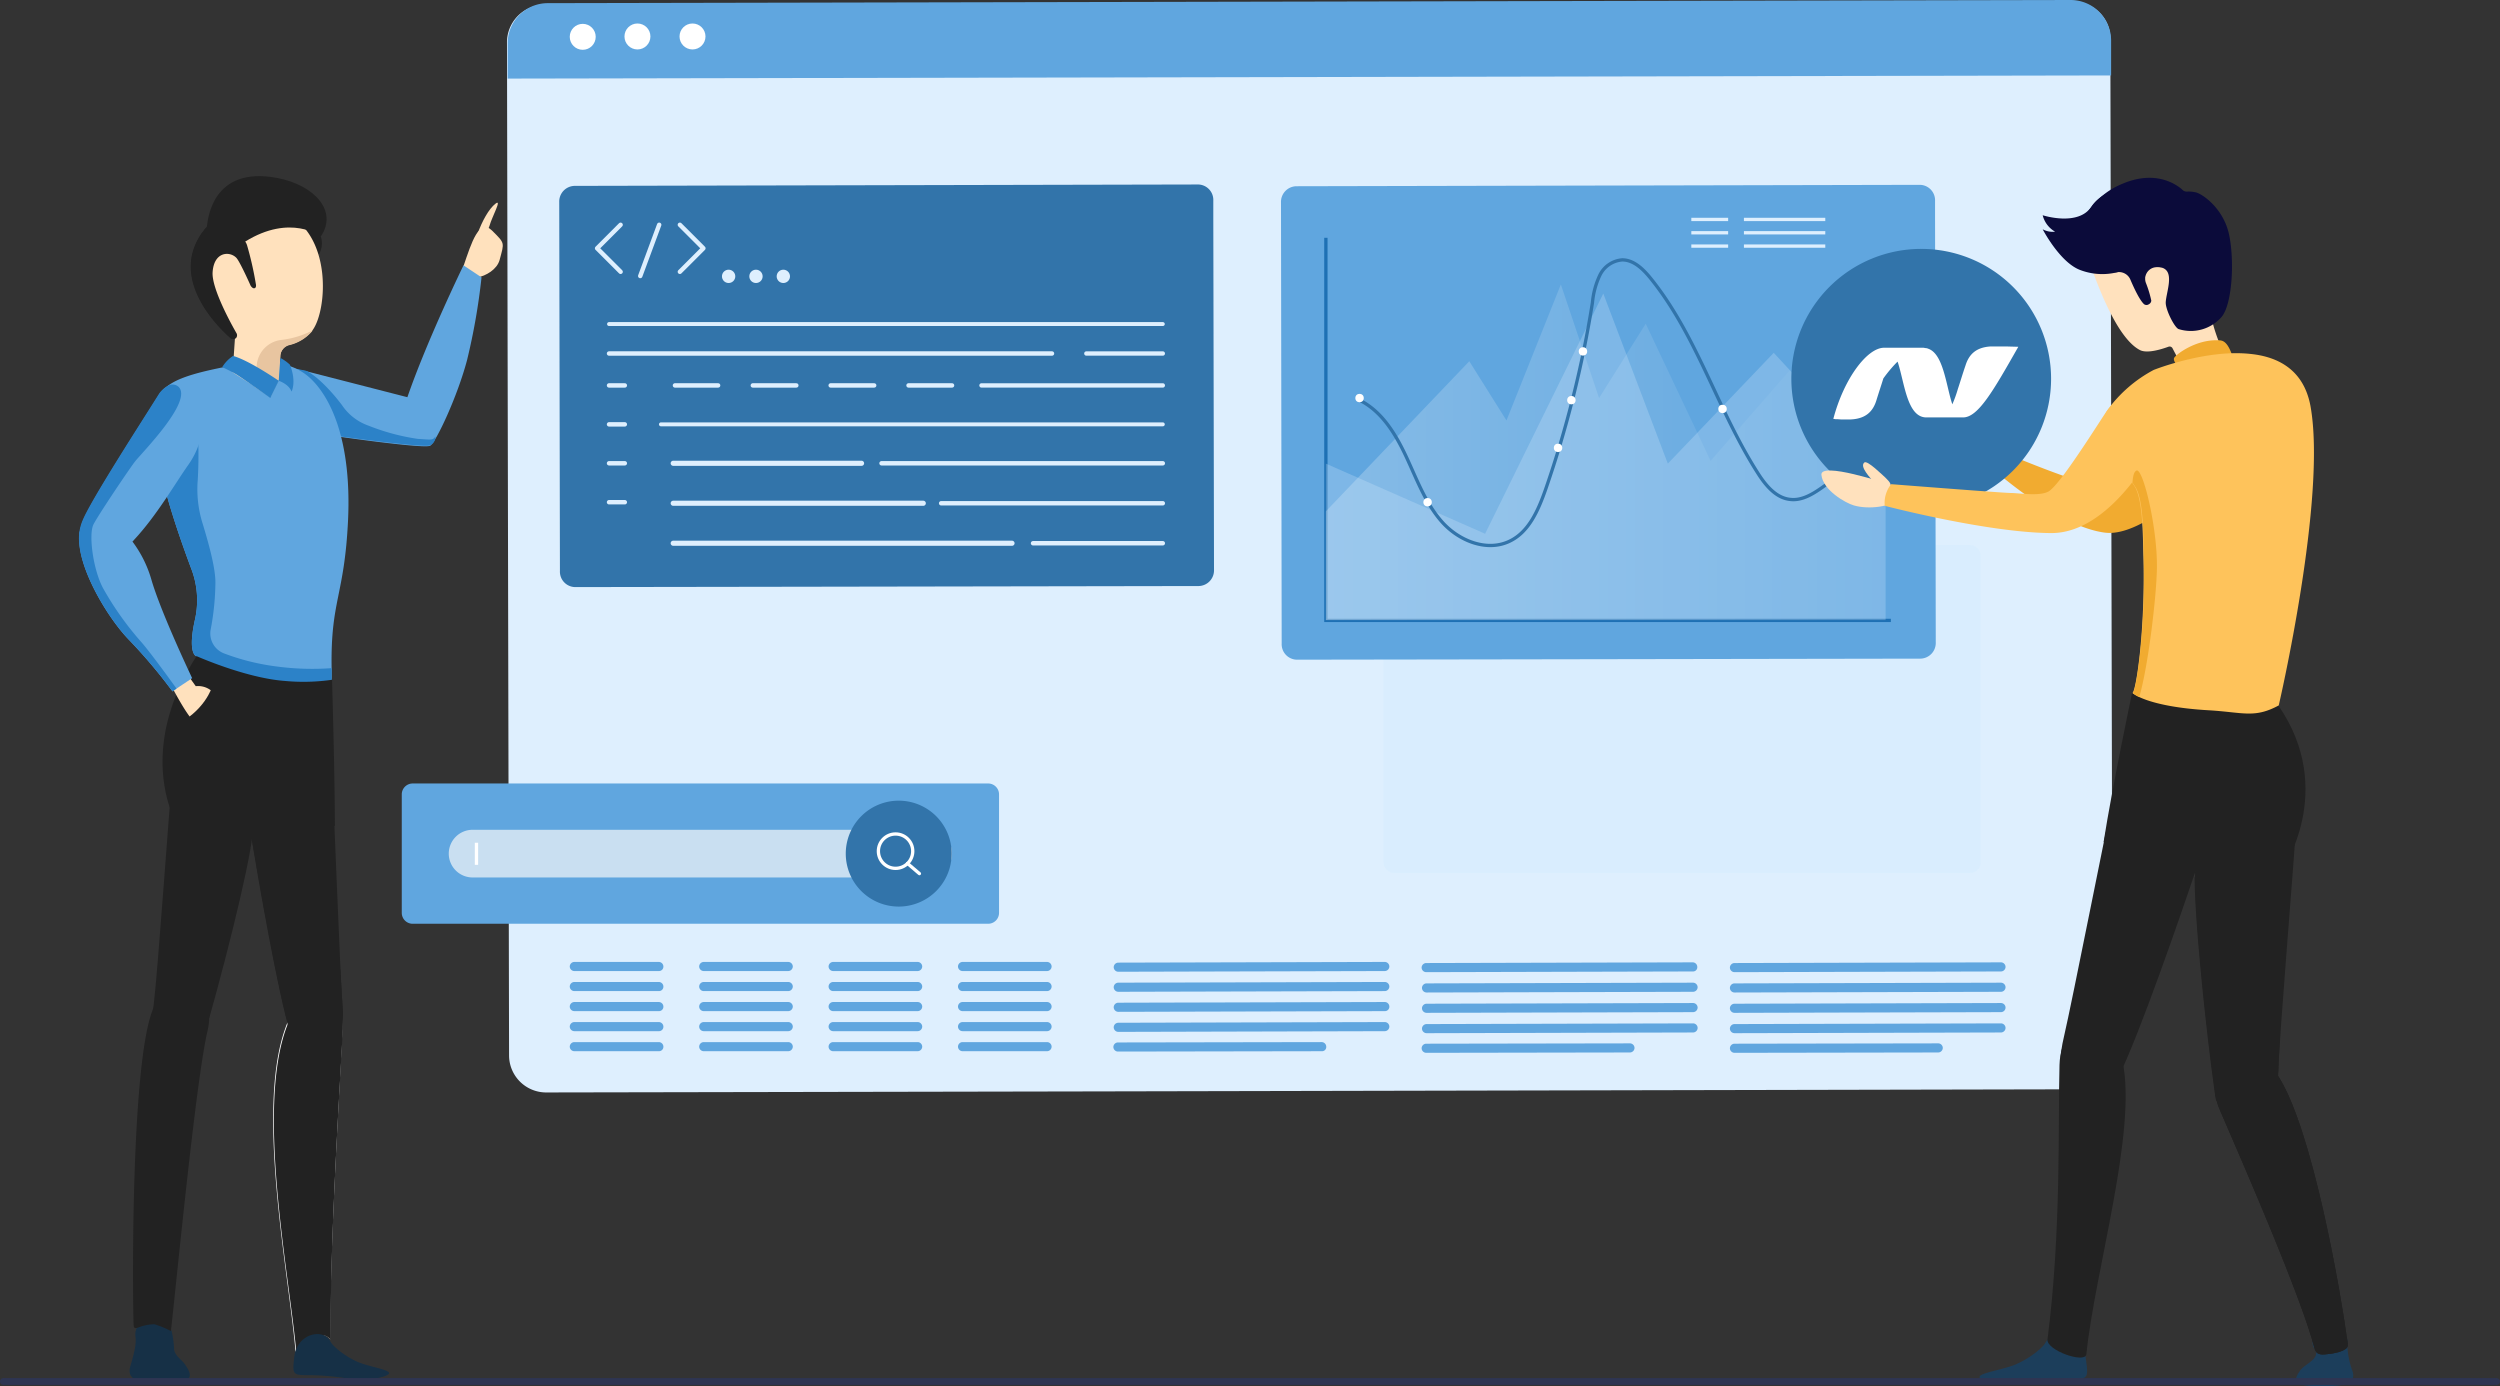 <svg xmlns="http://www.w3.org/2000/svg" xmlns:xlink="http://www.w3.org/1999/xlink" width="570" height="316.022" viewBox="0 0 570 316.022">
  <rect x="0" y="0" width="570" height="316.022" fill="#333333" stroke="none"/>
  <defs>
    <linearGradient id="linear-gradient" y1="1.567" x2="1" y2="1.567" gradientUnits="objectBoundingBox">
      <stop offset="0" stop-color="#fff"/>
      <stop offset="1" stop-color="#fff" stop-opacity="0"/>
    </linearGradient>
  </defs>
  <g id="IT_Service_Egypt_ic_6" transform="translate(-212 -3193)">
    <g id="IT_Service_Cambodia_ic_4" transform="translate(-2 1085.204)">
      <g id="Group_306678" data-name="Group 306678" transform="translate(9 -3)">
        <g id="illustration-06" transform="translate(203.243 1950)">
          <g id="Group_306666" data-name="Group 306666" transform="translate(19.757 200.954)">
            <g id="Group_306661" data-name="Group 306661" transform="translate(87.49 6.057)">
              <path id="Path_138457" data-name="Path 138457" d="M116.682,197.561c1.828-5.392,3.564-10.966,6.488-8.133,3.016,3.016,2.833,2.65,1.736,6.762C123.719,200.394,115.129,202.13,116.682,197.561Z" transform="translate(-116.495 -183.097)" fill="#ffe1bd"/>
              <path id="Path_138458" data-name="Path 138458" d="M120.289,189.451c.914-2.559,2.467-5.483,4.021-6.671s-.822,3.016-1.371,5.026C122.391,189.726,119.558,191.553,120.289,189.451Z" transform="translate(-116.812 -182.573)" fill="#ffe1bd"/>
            </g>
            <path id="Path_138459" data-name="Path 138459" d="M113.869,219.767a145.556,145.556,0,0,0,3.29-18.825l-4.112-2.741s-8.316,17.089-12.794,30.065l-23.12-5.94-2.833-.548,7.493,15.078s22.3,3.29,23.668,2.467C106.833,238.409,111.676,228.083,113.869,219.767Z" transform="translate(-25.37 -177.862)" fill="#60a6df"/>
            <path id="Path_138460" data-name="Path 138460" d="M105.462,241.446c-1.371.731-23.668-2.467-23.668-2.467L74.3,223.9l2.833.548c2.1.914,5.483,4.2,8.225,7.859a12.091,12.091,0,0,0,6.031,4.661,49.561,49.561,0,0,0,11.24,3.016c3.107.183,3.381.366,4.021-.548A2.11,2.11,0,0,1,105.462,241.446Z" transform="translate(-25.37 -180.077)" fill="#2c82c8"/>
            <path id="Path_138461" data-name="Path 138461" d="M47.9,269.282a20,20,0,0,1,.914,11.789c-1.736,7.768.274,8.316.274,8.316s10.6,6.671,19.373,9.413c6.305,1.919,11.7,1.645,11.514-5.3V292.22c-.274-15.627,2.924-16.449,3.747-33.9.822-18-3.93-27.963-8.681-32.35-4.752-4.3-11.24-4.478-23.486-1.645-9.23,2.193-12.245,4.569-12.154,11.423a46.918,46.918,0,0,0,1.005,8.407C41.867,252.559,45.523,262.885,47.9,269.282Z" transform="translate(-22.363 -179.95)" fill="#60a6df"/>
            <path id="Path_138462" data-name="Path 138462" d="M47.89,270.4a20,20,0,0,1,.914,11.789c-1.736,7.768.274,8.316.274,8.316s10.6,6.671,19.373,9.413l8.225-.822,3.29-2.559v-3.29a61.205,61.205,0,0,1-12.428-.366,52.2,52.2,0,0,1-12.154-3.016,4.86,4.86,0,0,1-3.016-5.3,60.087,60.087,0,0,0,1.1-10.875c0-3.473-1.645-9.23-2.924-13.433a26.157,26.157,0,0,1-1.1-9.961,99.64,99.64,0,0,0,0-11.332L42.955,235.4,39.3,236.771a46.918,46.918,0,0,0,1.005,8.407C41.859,253.677,45.514,264,47.89,270.4Z" transform="translate(-22.354 -181.067)" fill="#2c82c8"/>
            <path id="Path_138463" data-name="Path 138463" d="M48.35,309.459c-.731.091-2.65-3.29-2.65-3.29l.822-1.1a3.718,3.718,0,0,1,1.828-1.279h.091a1.479,1.479,0,0,1,1.736.64,3.265,3.265,0,0,0,2.376,1.736h.091C53.559,306.17,49.081,309.277,48.35,309.459Z" transform="translate(-22.906 -186.955)" fill="#f4d5b5"/>
            <g id="Group_306662" data-name="Group 306662" transform="translate(25.575 0)">
              <path id="Path_138464" data-name="Path 138464" d="M80.583,190.742a4.918,4.918,0,0,1-.457,4.112L75.1,188h3.473Z" transform="translate(-51.014 -176.984)" fill="#222"/>
              <path id="Path_138465" data-name="Path 138465" d="M51.1,199.4c.183,8.773,7.859,13.89,7.859,13.89l-.548,8.042,5.118,3.29L67,226.908l2.01-4.2.274-5.209a2.721,2.721,0,0,1,2.1-2.467,9.771,9.771,0,0,0,5.026-3.016c.091-.091.183-.274.274-.366h0c3.29-4.569,4.569-21.932-6.762-26.867C58.228,179.754,50.917,190.628,51.1,199.4Z" transform="translate(-48.946 -176.596)" fill="#ffe1bd"/>
              <path id="Path_138466" data-name="Path 138466" d="M65.066,222.533l-.366,4.843,3.473,2.285,2.01-4.2.274-5.209a2.721,2.721,0,0,1,2.1-2.467,9.771,9.771,0,0,0,5.026-3.016c.091-.091.183-.274.274-.366a20.552,20.552,0,0,1-7.128,2.193A6.359,6.359,0,0,0,65.066,222.533Z" transform="translate(-50.118 -179.258)" fill="#e8c5a0"/>
              <path id="Path_138467" data-name="Path 138467" d="M63.234,202.573c-.457.183-.914-.548-.914-.548s-2.467-5.574-3.29-6.4c-1.554-1.554-5.117-1.371-5.392,3.381-.183,3.655,4.112,11.514,5.483,13.89a.972.972,0,0,1-.183,1.1,1.544,1.544,0,0,1-.457.183H58.39a1.3,1.3,0,0,1-.548-.183c-2.833-2.467-15.17-14.347-5.392-25.5,0,0,7.859.548,9.047,4.3a74.848,74.848,0,0,1,2.01,8.864S63.691,202.39,63.234,202.573Z" transform="translate(-48.743 -177.027)" fill="#222"/>
              <path id="Path_138468" data-name="Path 138468" d="M78.648,189.7s-6.854-5.3-17.272,1.188l-8.5-2.193s-.366-.091-.183-1.371,1.1-13.8,15.992-10.966C77.277,178.006,82.578,183.946,78.648,189.7Z" transform="translate(-49.079 -175.945)" fill="#222"/>
            </g>
            <path id="Path_138469" data-name="Path 138469" d="M58.967,220.8a8.225,8.225,0,0,0-2.467,2.559s1.645.731,3.2,1.645c1.371.822,7.768,5.392,7.768,5.392l1.919-3.93S62.623,221.805,58.967,220.8Z" transform="translate(-23.836 -179.81)" fill="#2c82c8"/>
            <path id="Path_138470" data-name="Path 138470" d="M70.6,226.509s2.285.731,2.924,2.467c0,0,1.188-2.193-.366-6.123a9.775,9.775,0,0,0-2.193-1.554Z" transform="translate(-25.051 -179.853)" fill="#2c82c8"/>
            <path id="Path_138471" data-name="Path 138471" d="M50.9,303.894a11.868,11.868,0,0,0,1.554,1.736c.366.183.457-.183.274-.548C52.636,304.808,50.9,303.528,50.9,303.894Z" transform="translate(-23.354 -186.963)" fill="#e5bb98"/>
            <path id="Path_138472" data-name="Path 138472" d="M58.382,214.179h0a1.321,1.321,0,0,1-.64-.183c-2.833-2.467-15.17-14.347-5.392-25.5a12.276,12.276,0,0,0-.274,3.564C52.076,191.973,45.771,202.116,58.382,214.179Z" transform="translate(-23.159 -177.027)" fill="#222"/>
            <g id="Group_306665" data-name="Group 306665" transform="translate(11.551 109.437)">
              <path id="Path_138473" data-name="Path 138473" d="M42.995,463.974a22.118,22.118,0,0,1,.548,4.112c.274,1.645,1.828,2.285,2.65,3.655,1.005,1.554,2.467,3.93-3.473,4.021-6.4.091-10.235-.274-9.138-3.93s1.279-5.209,1.188-6.4a3.909,3.909,0,0,1,.731-3.107C36.233,461.689,41.99,460.41,42.995,463.974Z" transform="translate(-33.396 -309.992)" fill="#163046"/>
              <path id="Path_138474" data-name="Path 138474" d="M45.074,334.355S34.93,318.18,49.369,295.7c0,0,11.24,5.026,20.2,5.666a45.531,45.531,0,0,0,10.692-.274s.64,21.658.64,33.355H45.074Z" transform="translate(-34.104 -295.7)" fill="#222"/>
              <g id="Group_306664" data-name="Group 306664" transform="translate(0.781 18.086)">
                <g id="Group_306663" data-name="Group 306663">
                  <path id="Path_138475" data-name="Path 138475" d="M51.2,388.416c2.742-11.7-8.773-13.708-12.337-5.3-5.117,11.971-4.752,64.517-4.478,72.1,0,1.005.548.822,1.1.64a10.319,10.319,0,0,1,3.655-.731,21.9,21.9,0,0,1,3.747,1.554C44.074,446.353,48.552,399.747,51.2,388.416Z" transform="translate(-34.251 -320.875)" fill="#222"/>
                  <path id="Path_138476" data-name="Path 138476" d="M61.949,337.614c1.188-14.53-4.3-25.77-12.977-21.018-3.655,2.01-5.026,6.031-5.483,9.869s-3.2,43.316-4.112,50.444c-2.1,16.084,10.144,11.789,11.423,7.311C54.181,372.98,61.309,345.565,61.949,337.614Z" transform="translate(-34.672 -315.491)" fill="#222"/>
                </g>
              </g>
              <path id="Path_138477" data-name="Path 138477" d="M85.011,387.831c.457-10.875-8.681-10.235-12.337-1.828-7.95,18.277.091,57.206,1.645,75.574a8.6,8.6,0,0,1,5.94-3.93,2.937,2.937,0,0,1,2.01,1.1C82.087,436.356,84.554,399.437,85.011,387.831Z" transform="translate(-36.483 -302.936)" fill="#fff"/>
              <path id="Path_138478" data-name="Path 138478" d="M72.619,383.482c1.371,4.478,13.068,9.6,11.88-6.58-.548-7.219-2.01-46.88-2.285-50.718s-.914-9.413-2.742-10.144c-9.23-3.473-18.185,7.95-15.809,22.3C65.217,347.934,69.786,374.252,72.619,383.482Z" transform="translate(-35.971 -297.399)" fill="#222"/>
              <path id="Path_138479" data-name="Path 138479" d="M81.911,453.979c-.274-22.572,2.193-59.4,2.742-71.005v-2.01a21.705,21.705,0,0,0-.091-3.381c-.091-1.462-.274-4.3-.457-7.859L67.473,323.3,64,340.3c1.645,9.6,5.392,31.345,8.133,41.58-7.493,18.551.274,56.749,1.919,74.935a8.6,8.6,0,0,1,5.94-3.93A2.89,2.89,0,0,1,81.911,453.979Z" transform="translate(-36.033 -298.078)" fill="#222"/>
              <path id="Path_138480" data-name="Path 138480" d="M82.7,466.541c.457.914,2.833,3.107,6.031,4.569s10.052,2.1,6.214,3.381c-3.747,1.279-8.225.457-10.418.183a54.613,54.613,0,0,0-7.037-.457c-3.473,0-3.473-.274-3.016-4.2C75.12,464.622,81.151,463.434,82.7,466.541Z" transform="translate(-36.918 -310.274)" fill="#163046"/>
            </g>
            <path id="Path_138481" data-name="Path 138481" d="M47.555,300.4l1.828,2.559a4.806,4.806,0,0,1,4.752,2.467c1.554,2.924-3.838,6.671-5.392,5.3S43.9,303.05,43.9,303.05Z" transform="translate(-22.751 -186.668)" fill="#ffe1bd"/>
            <path id="Path_138482" data-name="Path 138482" d="M32.227,286.188a120.02,120.02,0,0,1,9.869,11.7l.914-.64,3.564-2.376S39.355,279.7,37.253,272.3a26.9,26.9,0,0,0-4.3-8.59c.183-.091.274-.274.366-.366,5.209-5.574,9.321-12.794,12.428-17.18a18.3,18.3,0,0,0,3.016-7.128,16.605,16.605,0,0,0,.091-5.209c-.457-2.742-1.645-5.3-4.3-5.94a4.563,4.563,0,0,0-2.924.183,5.7,5.7,0,0,0-2.559,2.1c-4.112,6.58-15.718,24.491-17.454,28.969a10.691,10.691,0,0,0-.64,2.285,2.012,2.012,0,0,0-.091.731C20.164,269.373,27.383,281.253,32.227,286.188Z" transform="translate(-20.764 -180.406)" fill="#60a6df"/>
            <path id="Path_138483" data-name="Path 138483" d="M32.219,286.207a120.017,120.017,0,0,1,9.869,11.7l.914-.64s-5.3-7.4-7.859-10.418a70.253,70.253,0,0,1-8.864-12.428c-2.285-4.2-3.381-12.337-2.193-14.621s7.95-12.337,9.413-14.256,13.342-13.8,9.961-17.089A2.136,2.136,0,0,0,41.54,228a5.7,5.7,0,0,0-2.559,2.1c-4.112,6.58-15.718,24.491-17.454,28.969a10.691,10.691,0,0,0-.64,2.285,2.012,2.012,0,0,0-.091.731C20.157,269.393,27.376,281.273,32.219,286.207Z" transform="translate(-20.757 -180.426)" fill="#2c82c8"/>
            <path id="Path_138484" data-name="Path 138484" d="M53.028,303.3s-1.645,5.757-8.864,9.047c-6.305,2.833,10.052,4.478,10.418,3.838s3.473-11.149,3.473-11.149Z" transform="translate(-22.649 -186.918)" fill="#222"/>
          </g>
          <g id="Group_306676" data-name="Group 306676" transform="translate(93.36 160.796)">
            <path id="Path_138420" data-name="Path 138420" d="M473.363,309.985h0a8.516,8.516,0,0,1-8.4,8.476l-223.172.48-125.539.24a8.464,8.464,0,0,1-8.476-8.4L107.3,79.7a8.516,8.516,0,0,1,8.4-8.476l348.712-.72a8.464,8.464,0,0,1,8.476,8.4v9.036Z" transform="translate(-83.312 -70.1)" fill="#deeffe"/>
            <path id="Path_138421" data-name="Path 138421" d="M463.888,73l-347.273.72a9.129,9.129,0,0,0-9.116,9.2v8l365.584-.72v-8A9.249,9.249,0,0,0,463.888,73Z" transform="translate(-83.351 -73)" fill="#60a6df"/>
            <ellipse id="Ellipse_4737" data-name="Ellipse 4737" cx="2.959" cy="2.959" rx="2.959" ry="2.959" transform="matrix(1, -0.002, 0.002, 1, 38.295, 5.443)" fill="#fff"/>
            <ellipse id="Ellipse_4738" data-name="Ellipse 4738" cx="2.959" cy="2.959" rx="2.959" ry="2.959" transform="translate(50.77 5.363) rotate(-0.116)" fill="#fff"/>
            <ellipse id="Ellipse_4739" data-name="Ellipse 4739" cx="2.959" cy="2.959" rx="2.959" ry="2.959" transform="matrix(1, -0.002, 0.002, 1, 63.324, 5.363)" fill="#fff"/>
            <path id="Path_138425" data-name="Path 138425" d="M490.976,300.164h-131.3a2.491,2.491,0,0,1-2.479-2.479V227.879a2.491,2.491,0,0,1,2.479-2.479H490.9a2.491,2.491,0,0,1,2.479,2.479v69.806A2.375,2.375,0,0,1,490.976,300.164Z" transform="translate(-133.388 -101.14)" fill="#d1ebff" opacity="0.342"/>
            <g id="Group_306653" data-name="Group 306653" transform="translate(162.242 219.321)">
              <path id="Path_138427" data-name="Path 138427" d="M342.11,352.279l-60.771.16a1.058,1.058,0,0,1-1.039-1.04h0a1.058,1.058,0,0,1,1.039-1.039l60.771-.16a1.058,1.058,0,0,1,1.039,1.039h0A1.058,1.058,0,0,1,342.11,352.279Z" transform="translate(-280.22 -345.631)" fill="#60a6df"/>
              <path id="Path_138428" data-name="Path 138428" d="M342.11,346.479l-60.771.16A1.058,1.058,0,0,1,280.3,345.6h0a1.059,1.059,0,0,1,1.039-1.04l60.771-.16a1.058,1.058,0,0,1,1.039,1.04h0A1.058,1.058,0,0,1,342.11,346.479Z" transform="translate(-280.22 -344.4)" fill="#60a6df"/>
              <path id="Path_138429" data-name="Path 138429" d="M342.11,357.979l-60.771.16a1.058,1.058,0,0,1-1.039-1.04h0a1.058,1.058,0,0,1,1.039-1.039l60.771-.16a1.058,1.058,0,0,1,1.039,1.039h0A1.008,1.008,0,0,1,342.11,357.979Z" transform="translate(-280.22 -346.762)" fill="#60a6df"/>
              <path id="Path_138430" data-name="Path 138430" d="M342.11,363.779l-60.771.16a1.058,1.058,0,0,1-1.039-1.04h0a1.058,1.058,0,0,1,1.039-1.039l60.771-.16a1.058,1.058,0,0,1,1.039,1.039h0A1.058,1.058,0,0,1,342.11,363.779Z" transform="translate(-280.22 -347.992)" fill="#60a6df"/>
              <path id="Path_138431" data-name="Path 138431" d="M327.7,369.579l-46.458.08a1.058,1.058,0,0,1-1.039-1.04h0a1.058,1.058,0,0,1,1.039-1.039l46.458-.08a1.058,1.058,0,0,1,1.04,1.04h0A.964.964,0,0,1,327.7,369.579Z" transform="translate(-280.2 -349.223)" fill="#60a6df"/>
            </g>
            <g id="Group_306654" data-name="Group 306654" transform="translate(232.528 219.414)">
              <path id="Path_138432" data-name="Path 138432" d="M430.01,352.279l-60.771.16a1.058,1.058,0,0,1-1.04-1.04h0a1.058,1.058,0,0,1,1.04-1.039l60.771-.16a1.058,1.058,0,0,1,1.04,1.039h0A1.058,1.058,0,0,1,430.01,352.279Z" transform="translate(-368.12 -345.562)" fill="#60a6df"/>
              <path id="Path_138433" data-name="Path 138433" d="M429.91,346.479l-60.771.16a1.058,1.058,0,0,1-1.04-1.039h0a1.059,1.059,0,0,1,1.04-1.04l60.771-.16a1.058,1.058,0,0,1,1.04,1.04h0A.964.964,0,0,1,429.91,346.479Z" transform="translate(-368.1 -344.4)" fill="#60a6df"/>
              <path id="Path_138434" data-name="Path 138434" d="M430.01,358.079l-60.771.16a1.058,1.058,0,0,1-1.04-1.04h0a1.058,1.058,0,0,1,1.04-1.039L430.01,356a1.058,1.058,0,0,1,1.04,1.039h0A1.058,1.058,0,0,1,430.01,358.079Z" transform="translate(-368.12 -346.725)" fill="#60a6df"/>
              <path id="Path_138435" data-name="Path 138435" d="M430.01,363.879l-60.771.16A1.058,1.058,0,0,1,368.2,363h0a1.058,1.058,0,0,1,1.04-1.039l60.771-.16a1.058,1.058,0,0,1,1.04,1.039h0A1.058,1.058,0,0,1,430.01,363.879Z" transform="translate(-368.12 -347.887)" fill="#60a6df"/>
              <path id="Path_138436" data-name="Path 138436" d="M415.6,369.579l-46.458.08a1.059,1.059,0,0,1-1.04-1.04h0a1.058,1.058,0,0,1,1.04-1.039l46.458-.08a1.059,1.059,0,0,1,1.04,1.04h0A1.058,1.058,0,0,1,415.6,369.579Z" transform="translate(-368.1 -349.029)" fill="#60a6df"/>
            </g>
            <g id="Group_306655" data-name="Group 306655" transform="translate(302.814 219.414)">
              <path id="Path_138437" data-name="Path 138437" d="M517.81,352.279l-60.771.16A1.058,1.058,0,0,1,456,351.4h0a1.058,1.058,0,0,1,1.039-1.039l60.771-.16a1.058,1.058,0,0,1,1.039,1.039h0A1.058,1.058,0,0,1,517.81,352.279Z" transform="translate(-456 -345.562)" fill="#60a6df"/>
              <path id="Path_138438" data-name="Path 138438" d="M517.81,346.479l-60.771.16A1.058,1.058,0,0,1,456,345.6h0a1.058,1.058,0,0,1,1.039-1.04l60.771-.16a1.058,1.058,0,0,1,1.039,1.04h0A1.058,1.058,0,0,1,517.81,346.479Z" transform="translate(-456 -344.4)" fill="#60a6df"/>
              <path id="Path_138439" data-name="Path 138439" d="M517.81,358.079l-60.771.16A1.058,1.058,0,0,1,456,357.2h0a1.058,1.058,0,0,1,1.039-1.039L517.81,356a1.058,1.058,0,0,1,1.039,1.039h0A1.058,1.058,0,0,1,517.81,358.079Z" transform="translate(-456 -346.725)" fill="#60a6df"/>
              <path id="Path_138440" data-name="Path 138440" d="M517.81,363.879l-60.771.16A1.058,1.058,0,0,1,456,363h0a1.058,1.058,0,0,1,1.039-1.039l60.771-.16a1.058,1.058,0,0,1,1.039,1.039h0A1.058,1.058,0,0,1,517.81,363.879Z" transform="translate(-456 -347.887)" fill="#60a6df"/>
              <path id="Path_138441" data-name="Path 138441" d="M503.5,369.579l-46.458.08a1.058,1.058,0,0,1-1.039-1.04h0a1.058,1.058,0,0,1,1.039-1.039l46.458-.08a1.058,1.058,0,0,1,1.039,1.04h0A1.058,1.058,0,0,1,503.5,369.579Z" transform="translate(-456 -349.029)" fill="#60a6df"/>
            </g>
            <g id="Group_306656" data-name="Group 306656" transform="translate(38.301 237.598)">
              <path id="Path_138442" data-name="Path 138442" d="M145.51,367.879H126.24a1.058,1.058,0,0,1-1.039-1.039h0a1.058,1.058,0,0,1,1.039-1.039H145.51a1.058,1.058,0,0,1,1.04,1.039h0A1.008,1.008,0,0,1,145.51,367.879Z" transform="translate(-125.2 -365.8)" fill="#60a6df"/>
              <path id="Path_138443" data-name="Path 138443" d="M182.41,367.879H163.139a1.058,1.058,0,0,1-1.039-1.039h0a1.058,1.058,0,0,1,1.039-1.039H182.41a1.058,1.058,0,0,1,1.039,1.039h0A1.058,1.058,0,0,1,182.41,367.879Z" transform="translate(-132.594 -365.8)" fill="#60a6df"/>
              <path id="Path_138444" data-name="Path 138444" d="M219.31,367.879H200.039A1.058,1.058,0,0,1,199,366.84h0a1.058,1.058,0,0,1,1.04-1.039H219.31a1.058,1.058,0,0,1,1.04,1.039h0A1.058,1.058,0,0,1,219.31,367.879Z" transform="translate(-139.988 -365.8)" fill="#60a6df"/>
              <path id="Path_138445" data-name="Path 138445" d="M256.21,367.879H236.939a1.058,1.058,0,0,1-1.04-1.039h0a1.058,1.058,0,0,1,1.04-1.039H256.21a1.058,1.058,0,0,1,1.039,1.039h0A1.058,1.058,0,0,1,256.21,367.879Z" transform="translate(-147.383 -365.8)" fill="#60a6df"/>
            </g>
            <g id="Group_306679" data-name="Group 306679" transform="translate(38.301 233.029)">
              <path id="Path_138442-2" data-name="Path 138442" d="M145.51,367.879H126.24a1.058,1.058,0,0,1-1.039-1.039h0a1.058,1.058,0,0,1,1.039-1.039H145.51a1.058,1.058,0,0,1,1.04,1.039h0A1.008,1.008,0,0,1,145.51,367.879Z" transform="translate(-125.2 -365.8)" fill="#60a6df"/>
              <path id="Path_138443-2" data-name="Path 138443" d="M182.41,367.879H163.139a1.058,1.058,0,0,1-1.039-1.039h0a1.058,1.058,0,0,1,1.039-1.039H182.41a1.058,1.058,0,0,1,1.039,1.039h0A1.058,1.058,0,0,1,182.41,367.879Z" transform="translate(-132.594 -365.8)" fill="#60a6df"/>
              <path id="Path_138444-2" data-name="Path 138444" d="M219.31,367.879H200.039A1.058,1.058,0,0,1,199,366.84h0a1.058,1.058,0,0,1,1.04-1.039H219.31a1.058,1.058,0,0,1,1.04,1.039h0A1.058,1.058,0,0,1,219.31,367.879Z" transform="translate(-139.988 -365.8)" fill="#60a6df"/>
              <path id="Path_138445-2" data-name="Path 138445" d="M256.21,367.879H236.939a1.058,1.058,0,0,1-1.04-1.039h0a1.058,1.058,0,0,1,1.04-1.039H256.21a1.058,1.058,0,0,1,1.039,1.039h0A1.058,1.058,0,0,1,256.21,367.879Z" transform="translate(-147.383 -365.8)" fill="#60a6df"/>
            </g>
            <g id="Group_306680" data-name="Group 306680" transform="translate(38.301 228.46)">
              <path id="Path_138442-3" data-name="Path 138442" d="M145.51,367.879H126.24a1.058,1.058,0,0,1-1.039-1.039h0a1.058,1.058,0,0,1,1.039-1.039H145.51a1.058,1.058,0,0,1,1.04,1.039h0A1.008,1.008,0,0,1,145.51,367.879Z" transform="translate(-125.2 -365.8)" fill="#60a6df"/>
              <path id="Path_138443-3" data-name="Path 138443" d="M182.41,367.879H163.139a1.058,1.058,0,0,1-1.039-1.039h0a1.058,1.058,0,0,1,1.039-1.039H182.41a1.058,1.058,0,0,1,1.039,1.039h0A1.058,1.058,0,0,1,182.41,367.879Z" transform="translate(-132.594 -365.8)" fill="#60a6df"/>
              <path id="Path_138444-3" data-name="Path 138444" d="M219.31,367.879H200.039A1.058,1.058,0,0,1,199,366.84h0a1.058,1.058,0,0,1,1.04-1.039H219.31a1.058,1.058,0,0,1,1.04,1.039h0A1.058,1.058,0,0,1,219.31,367.879Z" transform="translate(-139.988 -365.8)" fill="#60a6df"/>
              <path id="Path_138445-3" data-name="Path 138445" d="M256.21,367.879H236.939a1.058,1.058,0,0,1-1.04-1.039h0a1.058,1.058,0,0,1,1.04-1.039H256.21a1.058,1.058,0,0,1,1.039,1.039h0A1.058,1.058,0,0,1,256.21,367.879Z" transform="translate(-147.383 -365.8)" fill="#60a6df"/>
            </g>
            <g id="Group_306681" data-name="Group 306681" transform="translate(38.301 223.891)">
              <path id="Path_138442-4" data-name="Path 138442" d="M145.51,367.879H126.24a1.058,1.058,0,0,1-1.039-1.039h0a1.058,1.058,0,0,1,1.039-1.039H145.51a1.058,1.058,0,0,1,1.04,1.039h0A1.008,1.008,0,0,1,145.51,367.879Z" transform="translate(-125.2 -365.8)" fill="#60a6df"/>
              <path id="Path_138443-4" data-name="Path 138443" d="M182.41,367.879H163.139a1.058,1.058,0,0,1-1.039-1.039h0a1.058,1.058,0,0,1,1.039-1.039H182.41a1.058,1.058,0,0,1,1.039,1.039h0A1.058,1.058,0,0,1,182.41,367.879Z" transform="translate(-132.594 -365.8)" fill="#60a6df"/>
              <path id="Path_138444-4" data-name="Path 138444" d="M219.31,367.879H200.039A1.058,1.058,0,0,1,199,366.84h0a1.058,1.058,0,0,1,1.04-1.039H219.31a1.058,1.058,0,0,1,1.04,1.039h0A1.058,1.058,0,0,1,219.31,367.879Z" transform="translate(-139.988 -365.8)" fill="#60a6df"/>
              <path id="Path_138445-4" data-name="Path 138445" d="M256.21,367.879H236.939a1.058,1.058,0,0,1-1.04-1.039h0a1.058,1.058,0,0,1,1.04-1.039H256.21a1.058,1.058,0,0,1,1.039,1.039h0A1.058,1.058,0,0,1,256.21,367.879Z" transform="translate(-147.383 -365.8)" fill="#60a6df"/>
            </g>
            <g id="Group_306682" data-name="Group 306682" transform="translate(38.301 219.322)">
              <path id="Path_138442-5" data-name="Path 138442" d="M145.51,367.879H126.24a1.058,1.058,0,0,1-1.039-1.039h0a1.058,1.058,0,0,1,1.039-1.039H145.51a1.058,1.058,0,0,1,1.04,1.039h0A1.008,1.008,0,0,1,145.51,367.879Z" transform="translate(-125.2 -365.8)" fill="#60a6df"/>
              <path id="Path_138443-5" data-name="Path 138443" d="M182.41,367.879H163.139a1.058,1.058,0,0,1-1.039-1.039h0a1.058,1.058,0,0,1,1.039-1.039H182.41a1.058,1.058,0,0,1,1.039,1.039h0A1.058,1.058,0,0,1,182.41,367.879Z" transform="translate(-132.594 -365.8)" fill="#60a6df"/>
              <path id="Path_138444-5" data-name="Path 138444" d="M219.31,367.879H200.039A1.058,1.058,0,0,1,199,366.84h0a1.058,1.058,0,0,1,1.04-1.039H219.31a1.058,1.058,0,0,1,1.04,1.039h0A1.058,1.058,0,0,1,219.31,367.879Z" transform="translate(-139.988 -365.8)" fill="#60a6df"/>
              <path id="Path_138445-5" data-name="Path 138445" d="M256.21,367.879H236.939a1.058,1.058,0,0,1-1.04-1.039h0a1.058,1.058,0,0,1,1.04-1.039H256.21a1.058,1.058,0,0,1,1.039,1.039h0A1.058,1.058,0,0,1,256.21,367.879Z" transform="translate(-147.383 -365.8)" fill="#60a6df"/>
            </g>
            <g id="Group_306658" data-name="Group 306658" transform="translate(200.463 42.14)">
              <path id="Path_138447" data-name="Path 138447" d="M477.288,227.05h0a3.572,3.572,0,0,1-3.438,3.678l-91,.16-51.255.08a3.522,3.522,0,0,1-3.438-3.678L328,126.7a3.572,3.572,0,0,1,3.438-3.678l142.251-.32a3.522,3.522,0,0,1,3.438,3.678V130.3Z" transform="translate(-328 -122.7)" fill="#60a6df"/>
              <path id="Path_138448" data-name="Path 138448" d="M469.618,225.038H340.8V137.8" transform="translate(-330.565 -125.726)" fill="none" stroke="#1e70b4" stroke-miterlimit="10" stroke-width="0.756"/>
              <path id="Path_138449" data-name="Path 138449" d="M340.8,202.835l32.7-34.224,8.476,13.513L394.374,151.1l8.716,25.908,10.635-16.952,14.793,31.265L456.024,159.9l12.394,26.067v41.66H340.8Z" transform="translate(-330.565 -128.391)" opacity="0.241" fill="url(#linear-gradient)"/>
              <path id="Path_138450" data-name="Path 138450" d="M340.8,192.481l36.3,15.992L404.049,153.7l14.713,38.781,24.148-25.268L468.418,194.8v33.344H340.8Z" transform="translate(-330.565 -128.912)" fill="#deeffe" opacity="0.241"/>
              <line id="Line_797" data-name="Line 797" x2="18.551" transform="translate(105.549 7.893)" fill="none" stroke="#deeffe" stroke-miterlimit="10" stroke-width="0.756"/>
              <line id="Line_798" data-name="Line 798" x2="18.551" transform="translate(105.549 10.932)" fill="none" stroke="#deeffe" stroke-miterlimit="10" stroke-width="0.756"/>
              <line id="Line_799" data-name="Line 799" x2="18.551" transform="translate(105.549 13.97)" fill="none" stroke="#deeffe" stroke-miterlimit="10" stroke-width="0.756"/>
              <line id="Line_800" data-name="Line 800" x2="8.396" transform="translate(93.555 7.893)" fill="none" stroke="#deeffe" stroke-miterlimit="10" stroke-width="0.756"/>
              <line id="Line_801" data-name="Line 801" x2="8.396" transform="translate(93.555 10.932)" fill="none" stroke="#deeffe" stroke-miterlimit="10" stroke-width="0.756"/>
              <line id="Line_802" data-name="Line 802" x2="8.396" transform="translate(93.555 13.97)" fill="none" stroke="#deeffe" stroke-miterlimit="10" stroke-width="0.756"/>
              <path id="Path_138451" data-name="Path 138451" d="M350.4,176.085c5.118,2.559,8.236,7.756,10.635,12.874s4.4,10.635,8.156,14.873,10.075,6.877,15.273,4.478c4.558-2.079,6.717-7.2,8.4-11.994a249.948,249.948,0,0,0,10.635-42.46,18.5,18.5,0,0,1,1.679-6.237,6.216,6.216,0,0,1,5.118-3.518c2.559,0,4.638,2,6.237,3.918,10.795,13.194,15.433,30.225,24.628,44.619,1.759,2.8,4.158,5.757,7.436,6.077,2.639.32,5.118-1.2,7.277-2.719a70.9,70.9,0,0,0,16.792-16.712" transform="translate(-332.489 -126.988)" fill="none" stroke="#3274aa" stroke-miterlimit="10" stroke-width="0.756"/>
              <g id="Group_306657" data-name="Group 306657" transform="translate(16.952 37.022)">
                <ellipse id="Ellipse_4740" data-name="Ellipse 4740" cx="0.96" cy="0.96" rx="0.96" ry="0.96" transform="translate(0 10.635)" fill="#fff"/>
                <ellipse id="Ellipse_4741" data-name="Ellipse 4741" cx="0.96" cy="0.96" rx="0.96" ry="0.96" transform="translate(15.513 34.383)" fill="#fff"/>
                <ellipse id="Ellipse_4742" data-name="Ellipse 4742" cx="0.96" cy="0.96" rx="0.96" ry="0.96" transform="translate(50.935)" fill="#fff"/>
                <ellipse id="Ellipse_4743" data-name="Ellipse 4743" cx="0.96" cy="0.96" rx="0.96" ry="0.96" transform="translate(48.297 11.115)" fill="#fff"/>
                <ellipse id="Ellipse_4744" data-name="Ellipse 4744" cx="0.96" cy="0.96" rx="0.96" ry="0.96" transform="translate(122.181 14.553)" fill="#fff"/>
                <ellipse id="Ellipse_4745" data-name="Ellipse 4745" cx="0.96" cy="0.96" rx="0.96" ry="0.96" transform="translate(115.144 22.549)" fill="#fff"/>
                <ellipse id="Ellipse_4746" data-name="Ellipse 4746" cx="0.96" cy="0.96" rx="0.96" ry="0.96" transform="translate(45.258 21.989)" fill="#fff"/>
                <ellipse id="Ellipse_4747" data-name="Ellipse 4747" cx="0.96" cy="0.96" rx="0.96" ry="0.96" transform="translate(82.76 13.114)" fill="#fff"/>
              </g>
            </g>
            <g id="Group_306659" data-name="Group 306659" transform="translate(35.903 42.06)">
              <path id="Path_138453" data-name="Path 138453" d="M271.488,210.478h0a3.572,3.572,0,0,1-3.438,3.678l-91,.16-51.255.08a3.522,3.522,0,0,1-3.438-3.678L122.2,126.6a3.572,3.572,0,0,1,3.438-3.678l142.251-.32a3.522,3.522,0,0,1,3.438,3.678V130.2Z" transform="translate(-122.2 -122.6)" fill="#3274aa"/>
            </g>
            <g id="Group_306660" data-name="Group 306660" transform="translate(44.538 51.255)">
              <path id="Path_138455" data-name="Path 138455" d="M138.357,134.1,133,139.457l5.357,5.357" transform="translate(-133 -134.1)" fill="none" stroke="#deeffe" stroke-linecap="round" stroke-linejoin="round" stroke-miterlimit="10" stroke-width="1.01"/>
              <path id="Path_138456" data-name="Path 138456" d="M156.6,134.1l5.357,5.357-5.357,5.357" transform="translate(-137.729 -134.1)" fill="none" stroke="#deeffe" stroke-linecap="round" stroke-linejoin="round" stroke-miterlimit="10" stroke-width="1.01"/>
              <line id="Line_803" data-name="Line 803" y1="11.674" x2="4.318" transform="translate(9.835)" fill="none" stroke="#deeffe" stroke-linecap="round" stroke-linejoin="round" stroke-miterlimit="10" stroke-width="1.01"/>
              <ellipse id="Ellipse_4750" data-name="Ellipse 4750" cx="1.519" cy="1.519" rx="1.519" ry="1.519" transform="translate(28.466 10.235)" fill="#deeffe"/>
              <ellipse id="Ellipse_4751" data-name="Ellipse 4751" cx="1.519" cy="1.519" rx="1.519" ry="1.519" transform="translate(34.703 10.235)" fill="#deeffe"/>
              <ellipse id="Ellipse_4752" data-name="Ellipse 4752" cx="1.519" cy="1.519" rx="1.519" ry="1.519" transform="translate(40.94 10.235)" fill="#deeffe"/>
              <line id="Line_804" data-name="Line 804" x2="126.259" transform="translate(2.719 22.629)" fill="none" stroke="#deeffe" stroke-linecap="round" stroke-linejoin="round" stroke-miterlimit="10" stroke-width="0.898"/>
              <line id="Line_805" data-name="Line 805" x2="100.991" transform="translate(2.719 29.346)" fill="none" stroke="#deeffe" stroke-linecap="round" stroke-linejoin="round" stroke-miterlimit="10" stroke-width="1.01"/>
              <line id="Line_806" data-name="Line 806" x2="17.432" transform="translate(111.546 29.346)" fill="none" stroke="#deeffe" stroke-linecap="round" stroke-linejoin="round" stroke-miterlimit="10" stroke-width="0.996"/>
              <line id="Line_807" data-name="Line 807" x1="41.34" transform="translate(87.638 36.622)" fill="none" stroke="#deeffe" stroke-linecap="round" stroke-linejoin="round" stroke-miterlimit="10" stroke-width="0.996"/>
              <line id="Line_808" data-name="Line 808" x1="9.915" transform="translate(71.006 36.622)" fill="none" stroke="#deeffe" stroke-linecap="round" stroke-linejoin="round" stroke-miterlimit="10" stroke-width="1.01"/>
              <line id="Line_809" data-name="Line 809" x1="9.915" transform="translate(53.254 36.622)" fill="none" stroke="#deeffe" stroke-linecap="round" stroke-linejoin="round" stroke-miterlimit="10" stroke-width="1.01"/>
              <line id="Line_810" data-name="Line 810" x1="9.915" transform="translate(35.503 36.622)" fill="none" stroke="#deeffe" stroke-linecap="round" stroke-linejoin="round" stroke-miterlimit="10" stroke-width="1.01"/>
              <line id="Line_811" data-name="Line 811" x1="9.835" transform="translate(17.751 36.622)" fill="none" stroke="#deeffe" stroke-linecap="round" stroke-linejoin="round" stroke-miterlimit="10" stroke-width="1.01"/>
              <line id="Line_812" data-name="Line 812" x1="114.425" transform="translate(14.553 45.498)" fill="none" stroke="#deeffe" stroke-linecap="round" stroke-linejoin="round" stroke-miterlimit="10" stroke-width="0.898"/>
              <line id="Line_813" data-name="Line 813" x1="3.598" transform="translate(2.719 36.622)" fill="none" stroke="#deeffe" stroke-linecap="round" stroke-linejoin="round" stroke-miterlimit="10" stroke-width="1.01"/>
              <line id="Line_814" data-name="Line 814" x1="3.598" transform="translate(2.719 45.498)" fill="none" stroke="#deeffe" stroke-linecap="round" stroke-linejoin="round" stroke-miterlimit="10" stroke-width="1.01"/>
              <line id="Line_815" data-name="Line 815" x1="3.598" transform="translate(2.719 54.374)" fill="none" stroke="#deeffe" stroke-linecap="round" stroke-linejoin="round" stroke-miterlimit="10" stroke-width="1.01"/>
              <line id="Line_816" data-name="Line 816" x1="3.598" transform="translate(2.719 63.25)" fill="none" stroke="#deeffe" stroke-linecap="round" stroke-linejoin="round" stroke-miterlimit="10" stroke-width="1.01"/>
              <line id="Line_817" data-name="Line 817" x2="42.939" transform="translate(17.352 54.374)" fill="none" stroke="#deeffe" stroke-linecap="round" stroke-linejoin="round" stroke-miterlimit="10" stroke-width="1.172"/>
              <line id="Line_818" data-name="Line 818" x2="57.013" transform="translate(17.352 63.489)" fill="none" stroke="#deeffe" stroke-linecap="round" stroke-linejoin="round" stroke-miterlimit="10" stroke-width="1.172"/>
              <line id="Line_819" data-name="Line 819" x2="77.243" transform="translate(17.352 72.605)" fill="none" stroke="#deeffe" stroke-linecap="round" stroke-linejoin="round" stroke-miterlimit="10" stroke-width="1.172"/>
              <line id="Line_820" data-name="Line 820" x2="64.129" transform="translate(64.849 54.374)" fill="none" stroke="#deeffe" stroke-linecap="round" stroke-linejoin="round" stroke-miterlimit="10" stroke-width="1.01"/>
              <line id="Line_821" data-name="Line 821" x2="50.536" transform="translate(78.442 63.489)" fill="none" stroke="#deeffe" stroke-linecap="round" stroke-linejoin="round" stroke-miterlimit="10" stroke-width="1.01"/>
              <line id="Line_822" data-name="Line 822" x2="29.586" transform="translate(99.392 72.605)" fill="none" stroke="#deeffe" stroke-linecap="round" stroke-linejoin="round" stroke-miterlimit="10" stroke-width="1.01"/>
            </g>
            <g id="Group_306675" data-name="Group 306675" transform="translate(0 178.634)">
              <path id="Path_138499" data-name="Path 138499" d="M211,325.385H79.779a2.491,2.491,0,0,1-2.479-2.479V295.879a2.491,2.491,0,0,1,2.479-2.479H211a2.491,2.491,0,0,1,2.479,2.479v27.027A2.491,2.491,0,0,1,211,325.385Z" transform="translate(-77.3 -293.4)" fill="#60a6df"/>
              <g id="Group_306674" data-name="Group 306674" transform="translate(10.715 3.918)">
                <path id="Path_138500" data-name="Path 138500" d="M200.007,317.475H96.137a5.443,5.443,0,0,1-5.437-5.437h0a5.443,5.443,0,0,1,5.437-5.437h103.87a5.443,5.443,0,0,1,5.437,5.437h0A5.443,5.443,0,0,1,200.007,317.475Z" transform="translate(-90.7 -299.963)" fill="#c9dff1"/>
                <path id="Path_138501" data-name="Path 138501" d="M12.074,0A12.074,12.074,0,1,1,0,12.074,12.074,12.074,0,0,1,12.074,0Z" transform="translate(90.516)" fill="#3274aa"/>
                <line id="Line_823" data-name="Line 823" y2="5.038" transform="translate(6.317 9.595)" fill="none" stroke="#fff" stroke-miterlimit="10" stroke-width="0.756"/>
                <g id="Group_306673" data-name="Group 306673" transform="translate(97.953 7.596)">
                  <ellipse id="Ellipse_4756" data-name="Ellipse 4756" cx="3.918" cy="3.918" rx="3.918" ry="3.918" fill="none" stroke="#fff" stroke-miterlimit="10" stroke-width="0.756"/>
                  <line id="Line_824" data-name="Line 824" x1="2.719" y1="2.319" transform="translate(6.637 6.717)" fill="none" stroke="#fff" stroke-linecap="round" stroke-linejoin="round" stroke-miterlimit="10" stroke-width="0.756"/>
                </g>
              </g>
            </g>
          </g>
          <g id="Group_306677" data-name="Group 306677" transform="translate(410.188 201.345)">
            <path id="XMLID_39_" d="M476.7,248.83s13.89,12.154,24.308,13.433,27.963-18.551,27.963-18.551-1.1-10.509-7.585-9.321c-6.488,1.279-15.17,16.906-19.008,17.637-3.747.731-23.394-7.585-23.394-7.585a4.614,4.614,0,0,0-1.188,1.462A19.212,19.212,0,0,0,476.7,248.83Z" transform="translate(-429.455 -181.363)" fill="#f1ab30"/>
            <g id="Group_306667" data-name="Group 306667" transform="translate(0 16.201)">
              <path id="Path_138485" data-name="Path 138485" d="M454.608,253.317h0A29.6,29.6,0,0,1,425,223.708h0A29.6,29.6,0,0,1,454.608,194.1h0a29.6,29.6,0,0,1,29.608,29.608h0A29.6,29.6,0,0,1,454.608,253.317Z" transform="translate(-425 -194.1)" fill="#3274aa"/>
            </g>
            <g id="Group_306668" data-name="Group 306668" transform="translate(6.847 64.832)">
              <path id="Path_138486" data-name="Path 138486" d="M448.857,252.871c-1.736-.64-16.723-5.574-16.358-2.467.366,3.473,5.483,6.4,7.4,6.945,3.381,1.005,8.773.274,10.052-1.554C450.776,254.608,450.5,253.42,448.857,252.871Z" transform="translate(-432.493 -247.495)" fill="#ffe1bd"/>
              <path id="Path_138487" data-name="Path 138487" d="M448.016,250.865c-.64-.548-4.2-4.112-4.843-3.473-1.1.914,1.188,3.381,2.65,4.935.822.822,2.467,1.462,3.107.731C449.478,252.419,449.021,251.871,448.016,250.865Z" transform="translate(-433.388 -247.316)" fill="#ffe1bd"/>
            </g>
            <g id="Group_306671" data-name="Group 306671" transform="translate(42.904 117.454)">
              <path id="Path_138488" data-name="Path 138488" d="M554.833,465.986c-.548,1.919.823,2.193.64,3.381-.274,1.553-2.833,2.467-3.655,3.747-.914,1.371-2.376,3.381,3.29,3.473,6.123.091,9.687-.091,8.681-3.381a19.881,19.881,0,0,1-1.188-5.849,3.294,3.294,0,0,0-.731-2.833C561.139,463.792,555.747,462.6,554.833,465.986Z" transform="translate(-478.755 -318.583)" fill="#1c3e5b"/>
              <path id="Path_138489" data-name="Path 138489" d="M486.983,466.827c-.548,1.005-3.2,3.381-6.762,4.935-3.655,1.554-11.24,2.285-7.037,3.655,4.3,1.371,9.23.548,11.7.183a54.026,54.026,0,0,1,7.95-.457c3.93,0,3.93-.274,3.381-4.478C495.481,464.725,488.719,463.445,486.983,466.827Z" transform="translate(-471.949 -318.693)" fill="#1c3e5b"/>
              <path id="Path_138490" data-name="Path 138490" d="M543.566,345.292s12.611-18.094-.822-37.559L509.388,304.9s-4.478,21.2-6.488,33.995Z" transform="translate(-474.616 -304.9)" fill="#222"/>
              <g id="Group_306670" data-name="Group 306670" transform="translate(49.132 16.34)">
                <g id="Group_306669" data-name="Group 306669">
                  <path id="Path_138491" data-name="Path 138491" d="M531.881,407.914c-5.3-12.245,7.4-16.723,13.068-8.133,8.042,12.063,14.621,50.992,15.718,59.308.183,1.1.548,2.376.091,2.924-.914.914-3.107,1.279-4.021,1.371-1.462.183-2.924.457-3.381-1.371C550.249,450.042,537,419.794,531.881,407.914Z" transform="translate(-526.136 -329.032)" fill="#222"/>
                  <path id="Path_138492" data-name="Path 138492" d="M525.793,345.462c1.1-16.084,9.321-27.507,18.368-20.653,3.838,2.833,4.661,7.493,4.569,11.789s-3.838,48.068-4.021,56.018c-.366,18-13.525,11.057-14.256,5.94C528.534,385.579,525.153,354.234,525.793,345.462Z" transform="translate(-525.713 -322.78)" fill="#222"/>
                </g>
              </g>
              <path id="Path_138493" data-name="Path 138493" d="M497.764,462.854c1.919-18.917,11.7-51.175,8.224-66.893-2.193-10.052-13.982-11.149-14.347.914-.366,12.885.457,37.833-2.742,62.6C488.625,461.94,497.49,465.047,497.764,462.854Z" transform="translate(-473.409 -312.071)" fill="#222"/>
              <path id="Path_138494" data-name="Path 138494" d="M505.264,393.8c-2.285,4.661-16.54,8.225-12.337-9.321,1.828-7.768,10.326-50.992,11.332-55.1s2.65-10.144,4.843-10.6c11.149-2.193,19.373,11.971,14.073,27.232C519.7,356.246,510.107,384.21,505.264,393.8Z" transform="translate(-473.69 -306.076)" fill="#222"/>
              <path id="Path_138495" data-name="Path 138495" d="M556.3,458.875c.914-.091,3.107-.457,4.021-1.371.457-.457.091-1.828-.091-2.924-1.1-8.316-7.585-46.88-15.627-59.125a4.45,4.45,0,0,1,.091-1.1c0-1.462.183-4.021.366-7.219L527.885,343l-2.285,7.311h0c.091,11.514,3.016,38.29,4.752,49.987a2.043,2.043,0,0,0,.274.914,13.938,13.938,0,0,0,.822,2.285c5.117,11.88,18.368,42.128,21.475,54.1C553.381,459.332,554.751,459.058,556.3,458.875Z" transform="translate(-476.572 -308.183)" fill="#222"/>
            </g>
            <path id="XMLID_38_" d="M525.984,184.173c-3.838-4.386-9.413-4.843-13.8-4.386a14.494,14.494,0,0,0-12.337,9.961,12.8,12.8,0,0,0,.274,8.225c3.564,9.778,7.219,16.084,10.692,17.911,1.279.731,3.838.274,6.58-.731a.748.748,0,0,1,.914.366l1.1,2.1,10.052-2.193a39.15,39.15,0,0,1-2.01-5.757C529,207.933,533.021,192.124,525.984,184.173Z" transform="translate(-431.402 -176.654)" fill="#ffe1bd"/>
            <path id="XMLID_37_" d="M505.485,197.873a2.821,2.821,0,0,1,2.924,1.736c.822,1.919,2.1,4.661,3.107,5.574a.938.938,0,0,0,1.1,0,1,1,0,0,0,.548-.822,25.593,25.593,0,0,0-1.188-3.93,2.658,2.658,0,0,1,2.01-3.655,5.122,5.122,0,0,1,1.645.091c2.924.914.914,5.574.822,7.95,0,1.736,2.01,5.666,2.924,6.031a9.275,9.275,0,0,0,9.87-2.833c2.376-2.924,2.924-12.794,1.645-18.734s-6.031-9.23-7.585-9.6a7.2,7.2,0,0,0-1.828-.183,1.419,1.419,0,0,1-1.279-.457c-1.554-1.371-6.305-4.478-13.708-1.279A17.219,17.219,0,0,0,495.8,194.217c.091,2.559,2.1,2.376,3.473,1.919a2.415,2.415,0,0,1,2.193.457C502.013,197.324,503.384,198.056,505.485,197.873Z" transform="translate(-431.099 -176.372)" fill="#0b0b3a"/>
            <path id="XMLID_36_" d="M521.043,222.474s-.822-1.005-.548-1.554c.366-.731,4.843-4.2,9.961-4.021.823,0,1.736,0,2.742,2.1a19.1,19.1,0,0,1,1.188,3.473Z" transform="translate(-433.223 -179.863)" fill="#f1ab30"/>
            <path id="XMLID_35_" d="M542.824,300.428c-5.574,3.016-8.133,1.554-16.083,1.1-13.982-.822-17.272-3.929-17.272-3.929.822-.457,3.016-14.53,2.467-31.984-.091-3.655-.091-11.7-1.828-14.9-1.005-1.736-3.93-5.209-5.757-8.956-1.554-3.016-2.285-6.214-.64-8.59a31.028,31.028,0,0,1,10.6-9.23s11.88-4.752,22.023-3.655c6.4.64,12.154,3.655,13.708,11.789C553.882,252.909,542.824,300.428,542.824,300.428Z" transform="translate(-431.702 -180.141)" fill="#fec35b"/>
            <path id="XMLID_32_" d="M509.159,230.406c-1.462-.914-5.849-3.29-11.423,5.483-5.666,8.773-10.144,15.353-12.063,16.54-2.01,1.188-6.854.366-8.59.366s-27.324-2.01-27.324-2.01a6.853,6.853,0,0,0-1.462,4.935s23.394,6.123,37.924,6.214,25.5-21.932,26.044-24.582S512.631,232.508,509.159,230.406Z" transform="translate(-427.005 -180.942)" fill="#fec35b"/>
            <path id="XMLID_5_" d="M513.4,200.993l1.554,4.843a1.468,1.468,0,0,0,2.285-.183c1.1-1.279,2.1-5.849,0-6.671A2.875,2.875,0,0,0,513.4,200.993Z" transform="translate(-432.617 -178.304)" fill="#ffe1bd"/>
            <path id="Path_138496" data-name="Path 138496" d="M504.789,198a14.15,14.15,0,0,1-8.681-.548c-4.569-1.828-8.407-9.23-8.407-9.23a4.772,4.772,0,0,0,2.833.548,5.961,5.961,0,0,1-2.833-3.747s8.133,2.65,11.149-2.01c3.016-4.569,11.24-5.209,11.24-5.209Z" transform="translate(-430.402 -176.495)" fill="#0b0b3a"/>
            <path id="Path_138497" data-name="Path 138497" d="M511.014,249.4c-.731.366-.822,1.828-.914,2.742.457.64.457.731.731,1.1,1.828,3.107,1.736,11.24,1.828,14.9.548,17.454-1.736,31.527-2.467,31.984a6.161,6.161,0,0,0,1.462.914c2.1-7.219,3.93-23.211,4.021-29.243C515.857,262.557,512.476,248.666,511.014,249.4Z" transform="translate(-432.332 -182.661)" fill="#f1ab30"/>
          </g>
        </g>
        <path id="Rectangle_163238" data-name="Rectangle 163238" d="M.777,0H569.223A.777.777,0,0,1,570,.777v0a.777.777,0,0,1-.777.777H.777A.777.777,0,0,1,0,.777v0A.777.777,0,0,1,.777,0Z" transform="translate(205 2425)" fill="#2e3552"/>
      </g>
    </g>
    <path id="Path_141009" data-name="Path 141009" d="M591.976,472.566c-5.722,10.074-9.169,16.106-12.593,16.106h-8.373c-4.463,0-4.993-8.13-6.562-12.726l-.354.354a30.361,30.361,0,0,0-2.894,3.491c-.42,1.392-.972,3-1.569,4.949-.773,2.541-2.408,4.286-6.031,4.4h-1.988l-.906-.066h-.42L549.8,489c2.408-9.169,7.711-16.216,11.577-16.216h8.992s.353.066.663.11h.066a.2.2,0,0,1,.177.066h0c3.623,1.016,4.22,8.44,5.656,12.726a27.786,27.786,0,0,0,1.259-3.491c.486-1.436,1.017-3.248,1.745-5.369.773-2.474,2.342-4.109,5.656-4.33h3.8Z" transform="translate(80.2 2799.5)" fill="#fff"/>
  </g>
</svg>
